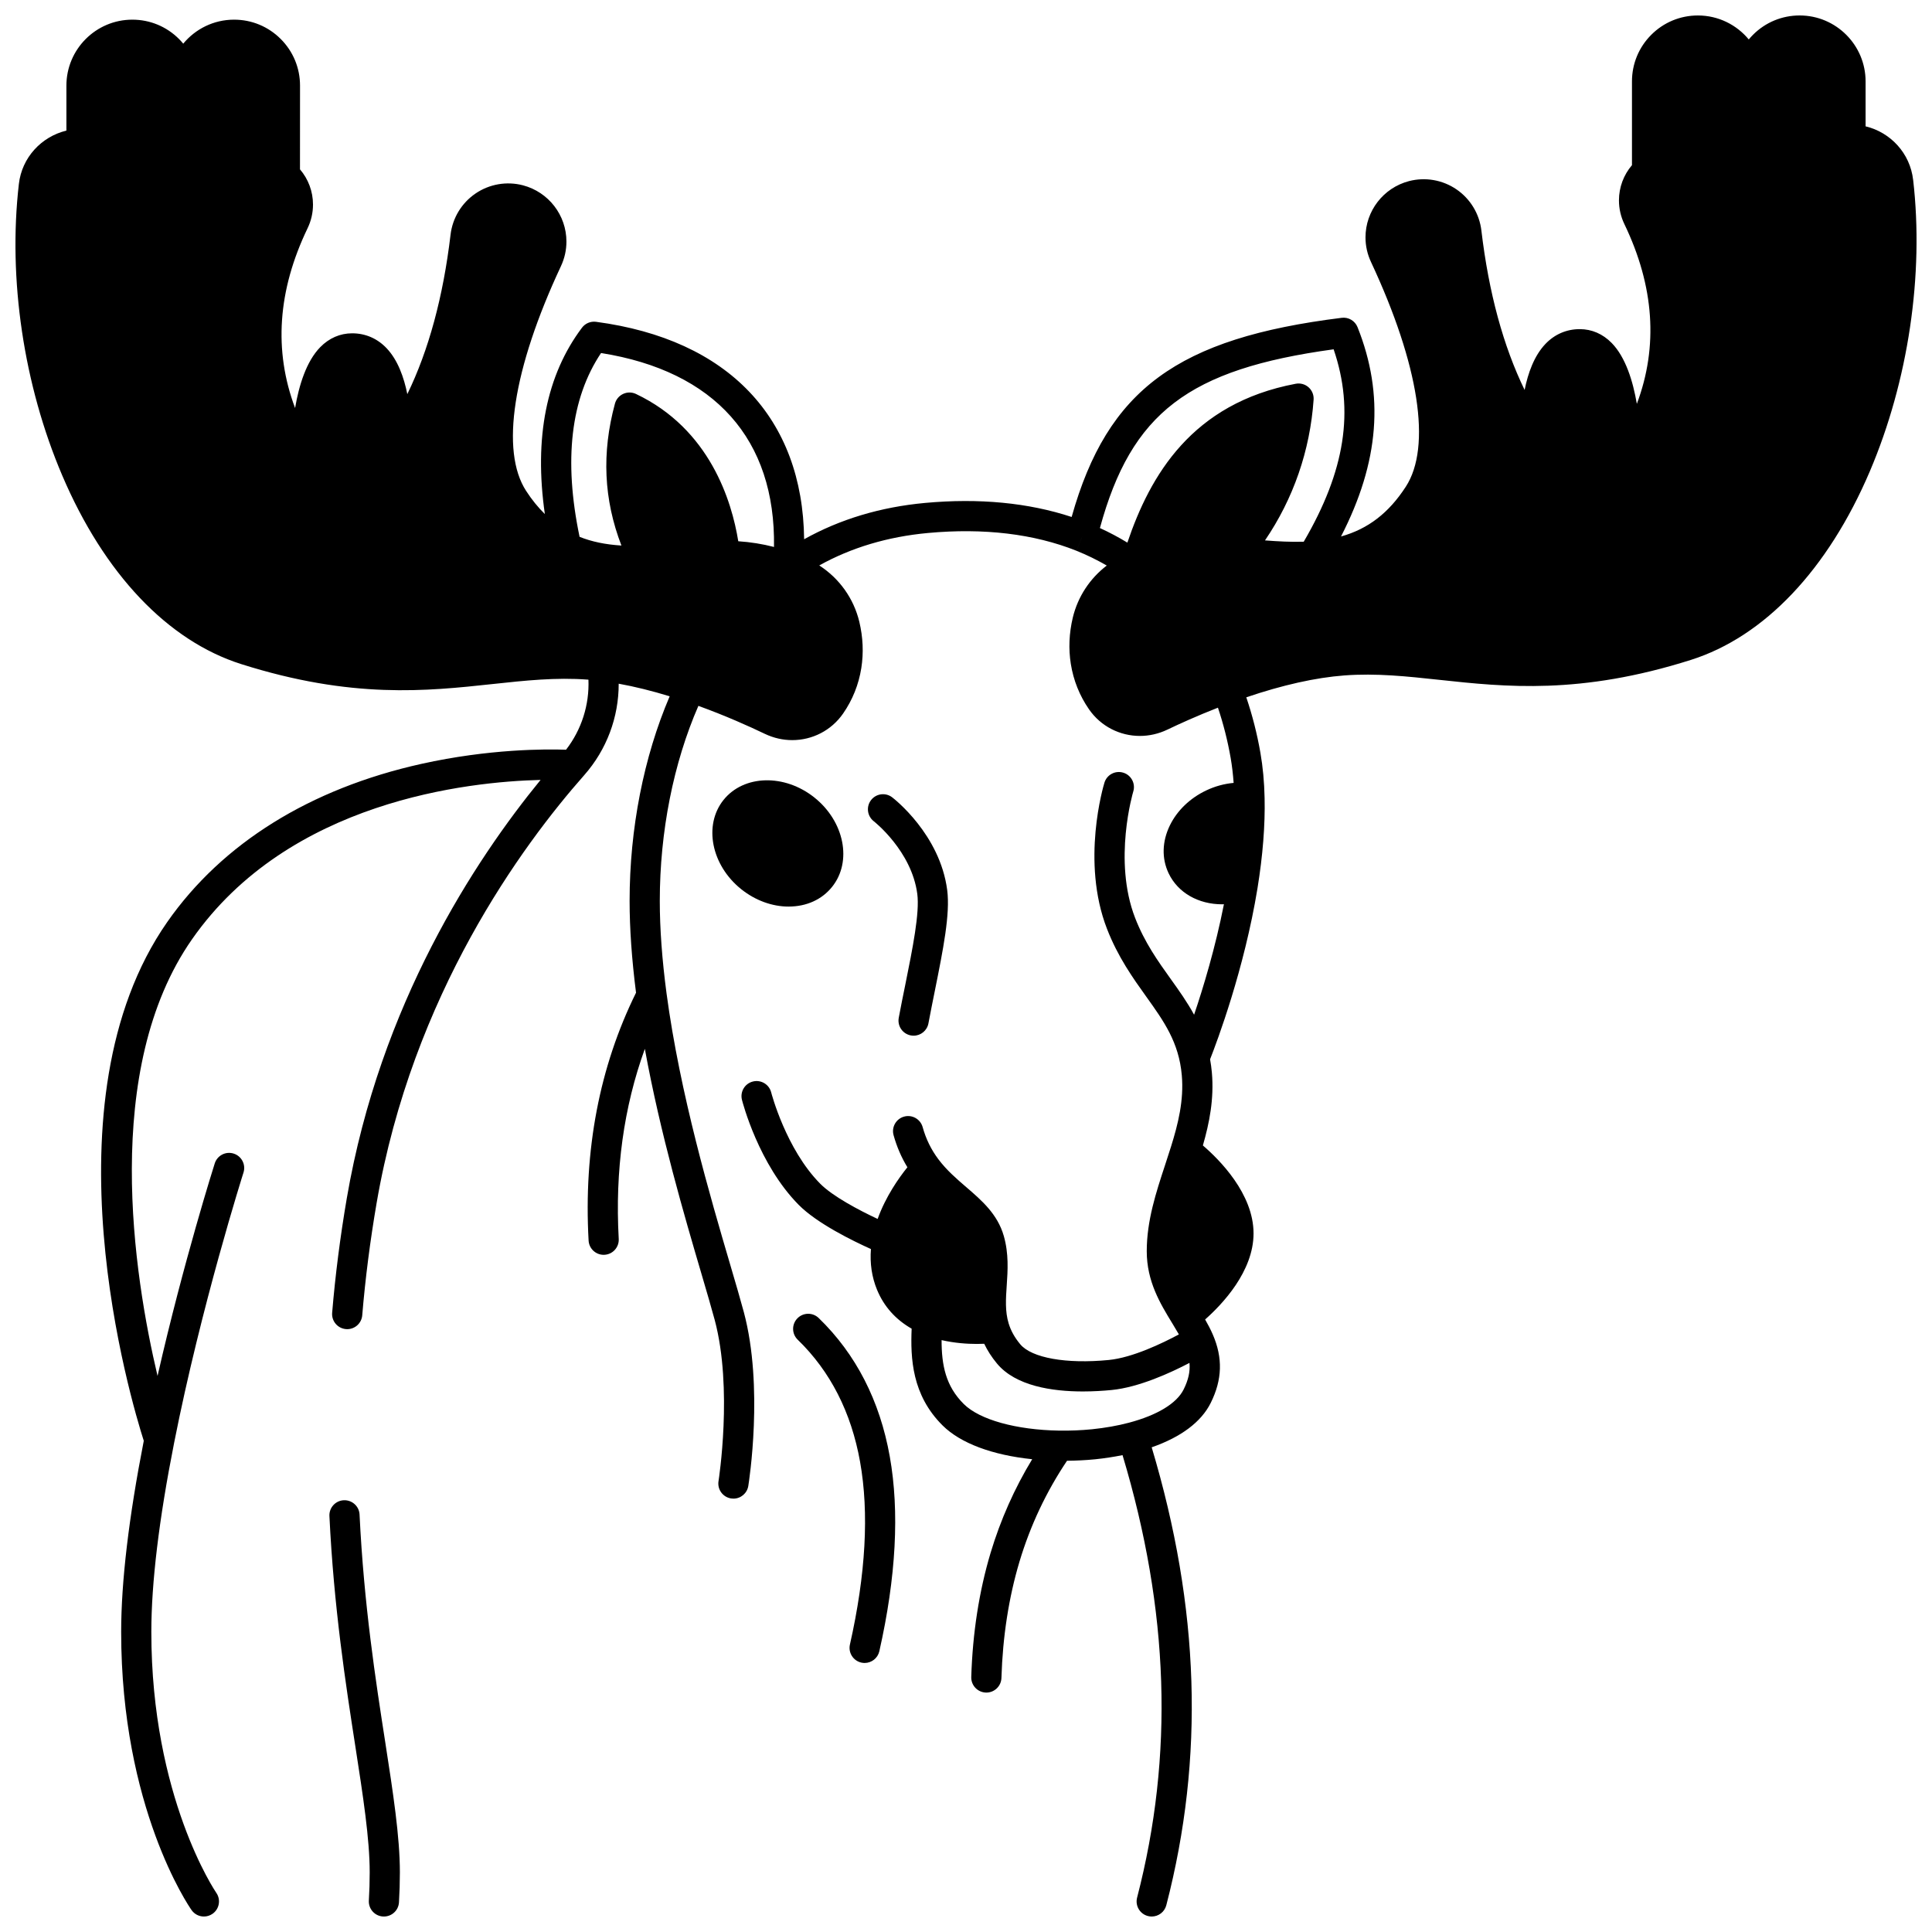 <?xml version="1.0" encoding="UTF-8"?>
<!-- Uploaded to: ICON Repo, www.iconrepo.com, Generator: ICON Repo Mixer Tools -->
<svg width="800px" height="800px" version="1.1" viewBox="144 144 512 512" xmlns="http://www.w3.org/2000/svg">
 <defs>
  <clipPath id="b">
   <path d="m148.09 148.09h503.81v503.81h-503.81z"/>
  </clipPath>
  <clipPath id="a">
   <path d="m231 541h19v110.9h-19z"/>
  </clipPath>
 </defs>
 <g clip-path="url(#b)">
  <path d="m651 191.67c-0.801-7.031-5.949-12.586-12.598-14.188v-11.902c0-9.641-7.836-17.484-17.473-17.484-4.672 0-9.062 1.816-12.363 5.121-0.398 0.398-0.773 0.812-1.125 1.238-3.211-3.879-8.059-6.356-13.473-6.356-4.672 0-9.062 1.816-12.363 5.121-3.301 3.301-5.117 7.691-5.117 12.363v22.188c-2.203 2.57-3.449 5.871-3.449 9.328 0 2.199 0.488 4.32 1.445 6.301 7.914 16.457 9.008 32.418 3.297 47.625-1.02-5.981-2.965-12.348-6.668-16.133-2.348-2.398-5.269-3.668-8.453-3.668-3.516 0-6.672 1.363-9.125 3.945-2.969 3.125-4.606 7.727-5.496 12.172-5.664-11.648-9.508-25.801-11.457-42.246-0.52-4.418-2.926-8.395-6.598-10.906-3.68-2.516-8.266-3.316-12.594-2.191-6.781 1.781-11.52 7.914-11.52 14.914 0 2.258 0.492 4.457 1.465 6.531 12.738 27.238 16.094 48.938 9.215 59.543-4.5 6.934-9.957 11.176-17.168 13.188 10.156-19.754 11.531-37.555 4.383-55.465-0.672-1.688-2.406-2.719-4.207-2.484-43.406 5.398-62.039 18.906-71.562 52.777-11.477-3.781-24.52-5.035-38.859-3.719-11.805 1.09-22.547 4.324-32.035 9.625-0.359-32.125-20.098-52.965-55.145-57.625-1.434-0.188-2.856 0.406-3.723 1.559-9.449 12.566-12.738 29.152-9.844 49.387-1.781-1.75-3.434-3.773-4.961-6.129-6.883-10.605-3.523-32.309 9.215-59.543 0.973-2.078 1.465-4.277 1.465-6.535 0-7-4.738-13.133-11.523-14.914-4.312-1.125-8.895-0.332-12.578 2.18-3.68 2.512-6.086 6.492-6.609 10.914-1.949 16.449-5.793 30.602-11.457 42.246-0.891-4.449-2.527-9.051-5.496-12.172-2.453-2.582-5.609-3.945-9.125-3.945-3.184 0-6.106 1.27-8.453 3.668-3.703 3.785-5.648 10.152-6.668 16.133-5.711-15.203-4.613-31.168 3.297-47.617 0.961-1.988 1.449-4.113 1.449-6.309 0-3.461-1.246-6.762-3.449-9.328l0.012-22.188c0-4.672-1.816-9.062-5.121-12.363-3.301-3.301-7.688-5.117-12.359-5.117-5.414 0-10.262 2.477-13.469 6.359-0.355-0.43-0.73-0.84-1.125-1.238-3.305-3.305-7.695-5.121-12.367-5.121-9.637 0-17.473 7.844-17.473 17.484v11.914c-6.648 1.621-11.801 7.141-12.598 14.164-2.906 25.137 1.281 53.281 11.488 77.215 11.121 26.082 27.973 43.84 47.445 50.008 29.359 9.301 49.164 7.164 66.637 5.281 8.621-0.93 16.762-1.809 25.199-1.168 0.059 0.004 0.117 0.012 0.176 0.02 0.262 6.684-1.828 13.238-5.938 18.555-5.375-0.188-20.375-0.242-38.344 3.754-29.492 6.559-52.777 21.051-67.34 41.91-33.305 47.727-9.539 127.11-6.219 137.48-3.973 20.324-5.992 37.363-5.992 50.645 0 46.539 17.895 72.637 18.656 73.723 0.777 1.109 2.016 1.703 3.273 1.703 0.789 0 1.59-0.234 2.285-0.719 1.809-1.262 2.254-3.754 0.996-5.562-0.172-0.246-17.215-25.301-17.215-69.145 0-12.988 2.031-29.852 6.043-50.125 7.156-36.262 18.27-71.262 18.379-71.609 0.672-2.102-0.492-4.352-2.594-5.023-2.102-0.672-4.352 0.488-5.023 2.594-0.098 0.301-8.262 26.027-15.16 56.328-6.297-26.648-14.914-81.254 9.133-115.71 25.664-36.762 73.25-41.773 92.375-42.242-17.375 21.227-42.523 59.445-51.344 110.81-1.758 10.254-3.066 20.484-3.891 30.414-0.184 2.199 1.453 4.133 3.656 4.316 0.113 0.008 0.223 0.016 0.336 0.016 2.059 0 3.809-1.578 3.981-3.668 0.805-9.695 2.086-19.695 3.805-29.723 9.484-55.223 38.543-94.766 55.027-113.43 5.957-6.754 9.152-15.363 9.133-24.23 4.238 0.762 8.758 1.883 13.512 3.336-6.863 16.016-10.621 35.074-10.621 54.234 0 7.324 0.578 15.504 1.703 24.32-9.672 19.586-13.91 41.672-12.57 65.684 0.117 2.129 1.883 3.777 3.988 3.777 0.074 0 0.148-0.004 0.227-0.008 2.207-0.121 3.891-2.008 3.769-4.215-1.008-18.074 1.328-34.949 6.922-50.359 4.117 22.586 10.504 44.336 14.992 59.586 1.422 4.84 2.652 9.02 3.519 12.25 4.859 18.148 1.051 42.48 1.012 42.727-0.352 2.18 1.133 4.231 3.312 4.582 0.215 0.035 0.43 0.051 0.641 0.051 1.93 0 3.625-1.398 3.941-3.363 0.172-1.062 4.125-26.242-1.184-46.062-0.891-3.324-2.133-7.551-3.57-12.438-5.32-18.082-13.355-45.41-16.918-72.059-1.184-8.93-1.785-17.164-1.785-24.473 0-18.344 3.617-36.543 10.23-51.695 7.215 2.617 13.445 5.414 17.625 7.422 2.344 1.117 4.816 1.656 7.25 1.656 5.258 0 10.328-2.504 13.484-7.059 2.5-3.617 4.121-7.664 4.816-12.035 0.633-4.019 0.457-8.152-0.531-12.285-1.492-6.191-5.297-11.48-10.613-14.914 8.492-4.727 18.145-7.613 28.785-8.598 14.855-1.367 28.109 0.219 39.387 4.711l1.477-3.711h0.004l-1.48 3.719c2.789 1.109 5.457 2.43 8.02 3.906-4.473 3.418-7.66 8.238-9 13.785-0.984 4.125-1.164 8.258-0.527 12.285 0.699 4.363 2.316 8.41 4.82 12.031 3.152 4.551 8.223 7.055 13.48 7.055 2.438 0 4.914-0.539 7.262-1.656 3.191-1.531 7.906-3.672 13.426-5.832 1.438 4.281 2.574 8.75 3.375 13.34 0.363 2.074 0.617 4.289 0.785 6.594-2.457 0.223-4.93 0.887-7.242 1.988-4.305 2.035-7.734 5.332-9.66 9.285-2.07 4.25-2.191 8.742-0.34 12.656 2.484 5.242 7.961 8.246 14.195 8.246 0.156 0 0.316-0.016 0.473-0.02-2.262 11.496-5.453 22.039-7.906 29.285-1.852-3.406-4.035-6.457-6.188-9.465-3.394-4.742-6.906-9.648-9.445-16.203-5.91-15.223-0.539-33.309-0.484-33.488 0.648-2.109-0.539-4.348-2.652-4.992-2.109-0.652-4.348 0.539-4.992 2.652-0.258 0.844-6.254 20.875 0.676 38.723 2.902 7.492 6.887 13.055 10.398 17.965 4.648 6.496 8.664 12.102 9.426 20.82 0.598 6.684-1.008 13.023-2.836 18.883-0.516 1.664-1.062 3.32-1.605 4.973-2.379 7.231-4.844 14.707-4.844 22.801 0 8.016 3.574 13.871 6.723 19.039l0.137 0.223c0.578 0.949 1.133 1.875 1.656 2.785-4.348 2.336-12.277 6.164-18.59 6.781-11.242 1.098-20.449-0.543-23.461-4.18-1.473-1.773-2.473-3.574-3.062-5.504-0.977-3.191-0.75-6.543-0.508-10.094 0.266-3.926 0.57-8.379-0.781-13.098-1.66-5.801-5.871-9.426-9.941-12.93-2.555-2.199-5.195-4.473-7.379-7.375-1.93-2.566-3.297-5.363-4.184-8.539-0.594-2.129-2.801-3.371-4.926-2.777-2.129 0.594-3.371 2.801-2.777 4.926 0.859 3.074 2.066 5.875 3.664 8.496-2.258 2.801-5.75 7.746-7.887 13.695-4.938-2.309-11.914-5.992-15.227-9.344-9.074-9.172-12.945-24.035-12.98-24.184-0.543-2.137-2.715-3.434-4.856-2.891-2.141 0.543-3.438 2.715-2.894 4.856 0.176 0.691 4.418 17.094 15.043 27.836 4.848 4.91 14.363 9.559 19.137 11.703-0.301 3.805 0.23 7.426 1.617 10.793 1.828 4.43 4.918 7.879 9.172 10.312-0.32 7.793 0.051 17.578 8.223 25.668 4.75 4.707 13.195 7.84 23.723 8.926-4.68 7.711-8.391 16.035-11.035 24.852-3.035 10.16-4.754 21.219-5.113 32.867-0.066 2.207 1.668 4.051 3.875 4.121 0.043 0 0.082 0.004 0.125 0.004 2.152 0 3.926-1.711 3.996-3.875 0.336-10.957 1.945-21.328 4.781-30.82 2.883-9.613 7.129-18.59 12.602-26.738 2.473-0.027 4.961-0.145 7.438-0.391 2.527-0.258 4.953-0.637 7.273-1.102 12.371 41.18 13.633 79.578 3.859 117.27-0.555 2.137 0.73 4.32 2.867 4.875 0.336 0.086 0.672 0.129 1.008 0.129 1.777 0 3.402-1.195 3.867-2.996 10.133-39.086 8.867-78.82-3.875-121.35 7.754-2.695 13.129-6.715 15.641-11.758 3.074-6.176 3.242-11.949 0.539-18.168-0.59-1.359-1.285-2.668-2.019-3.953 4.523-4 12.832-12.719 12.832-22.805 0-10.539-9.082-19.59-13.426-23.312 1.707-5.918 3-12.324 2.379-19.34-0.105-1.211-0.27-2.371-0.473-3.492 1.867-4.738 9.051-23.832 12.57-45.348 1.406-8.684 2.039-16.723 1.879-23.883-0.086-4.25-0.461-8.281-1.109-11.988-0.879-5.059-2.144-9.984-3.742-14.711 9.621-3.266 18.348-5.219 25.977-5.797 8.438-0.637 16.582 0.238 25.203 1.168 17.473 1.883 37.277 4.016 66.633-5.281 19.477-6.164 36.324-23.926 47.445-50.008 10.184-23.945 14.371-52.086 11.465-77.215zm-311.35 95.77c-1.715-10.617-7.512-29.727-27.109-39.035-1.07-0.508-2.312-0.516-3.387-0.02-1.078 0.496-1.879 1.441-2.188 2.586-3.539 13.043-2.977 25.406 1.719 37.605-4.273-0.27-7.863-1.016-11.09-2.309-4.254-20.297-2.356-36.672 5.691-48.711 30.176 4.801 46.27 22.906 45.832 51.395-3.09-0.797-6.254-1.301-9.469-1.512zm118.02 224.79c-1.836 3.688-6.984 6.812-14.5 8.805-2.988 0.793-6.285 1.375-9.785 1.734-2.894 0.285-5.82 0.406-8.707 0.359-11.387-0.188-21.062-2.879-25.25-7.031-4.844-4.793-5.902-10.387-5.898-16.953 3.434 0.785 6.742 1.012 9.332 1.012 0.715 0 1.371-0.016 1.965-0.043 0.859 1.805 1.969 3.531 3.363 5.215 4.953 5.988 14.648 7.422 22.785 7.422 2.809 0 5.434-0.172 7.613-0.383 7.215-0.707 15.586-4.539 20.637-7.184 0.211 2.297-0.301 4.527-1.555 7.047zm21.566-225.02c7.516-11.039 11.949-23.793 12.883-37.305 0.086-1.234-0.406-2.441-1.332-3.266s-2.176-1.168-3.398-0.941c-27.582 5.191-38.617 24.367-44.621 42.102-2.336-1.422-4.766-2.715-7.281-3.863 8.348-30.562 23.5-42.102 61.938-47.367 5.562 16.273 3.059 32.211-7.922 50.988-3.394 0.105-6.848-0.082-10.266-0.348z"/>
 </g>
 <path d="m382.18 413.73c-0.406 2.172 1.023 4.258 3.195 4.668 0.25 0.047 0.496 0.07 0.742 0.07 1.887 0 3.566-1.34 3.926-3.262 0.543-2.894 1.125-5.793 1.699-8.633 2.195-10.918 4.094-20.348 3.277-26.684-1.91-14.746-14.074-24.199-14.59-24.594-1.754-1.34-4.25-1.004-5.594 0.742s-1.016 4.254 0.73 5.606c0.102 0.078 10.051 7.891 11.527 19.273 0.648 5.027-1.211 14.281-3.188 24.082-0.59 2.867-1.18 5.801-1.727 8.73z"/>
 <g clip-path="url(#a)">
  <path d="m239.29 545.38c-0.105-2.207-1.984-3.894-4.188-3.801-2.207 0.105-3.906 1.98-3.801 4.188 1.168 24.262 4.332 44.672 6.875 61.07 2.039 13.148 3.797 24.504 3.797 33.348 0 2.469-0.074 4.984-0.223 7.481-0.129 2.207 1.551 4.098 3.754 4.227 0.082 0.004 0.16 0.004 0.242 0.004 2.102 0 3.863-1.637 3.988-3.762 0.156-2.652 0.238-5.328 0.238-7.953 0-9.461-1.805-21.098-3.891-34.574-2.519-16.211-5.644-36.391-6.793-60.227z"/>
 </g>
 <path d="m360.96 493.29c-1.586-1.535-4.121-1.492-5.652 0.094-1.535 1.586-1.496 4.117 0.094 5.652 8.629 8.352 14.191 19.238 16.527 32.363 2.414 13.523 1.508 29.816-2.691 48.426-0.484 2.152 0.867 4.293 3.019 4.781 0.297 0.066 0.594 0.098 0.883 0.098 1.828 0 3.477-1.262 3.894-3.117 4.438-19.656 5.367-37.016 2.766-51.59-2.637-14.812-8.977-27.16-18.84-36.707z"/>
 <path d="m353.02 384.25c4.731-0.004 8.82-1.867 11.512-5.246 5.348-6.691 3.242-17.297-4.695-23.641-7.93-6.34-18.742-6.055-24.098 0.633-0.004 0.004-0.004 0.004-0.008 0.008-5.34 6.695-3.227 17.305 4.711 23.652 3.715 2.965 8.176 4.598 12.562 4.598 0.004-0.004 0.012-0.004 0.016-0.004z"/>
</svg>